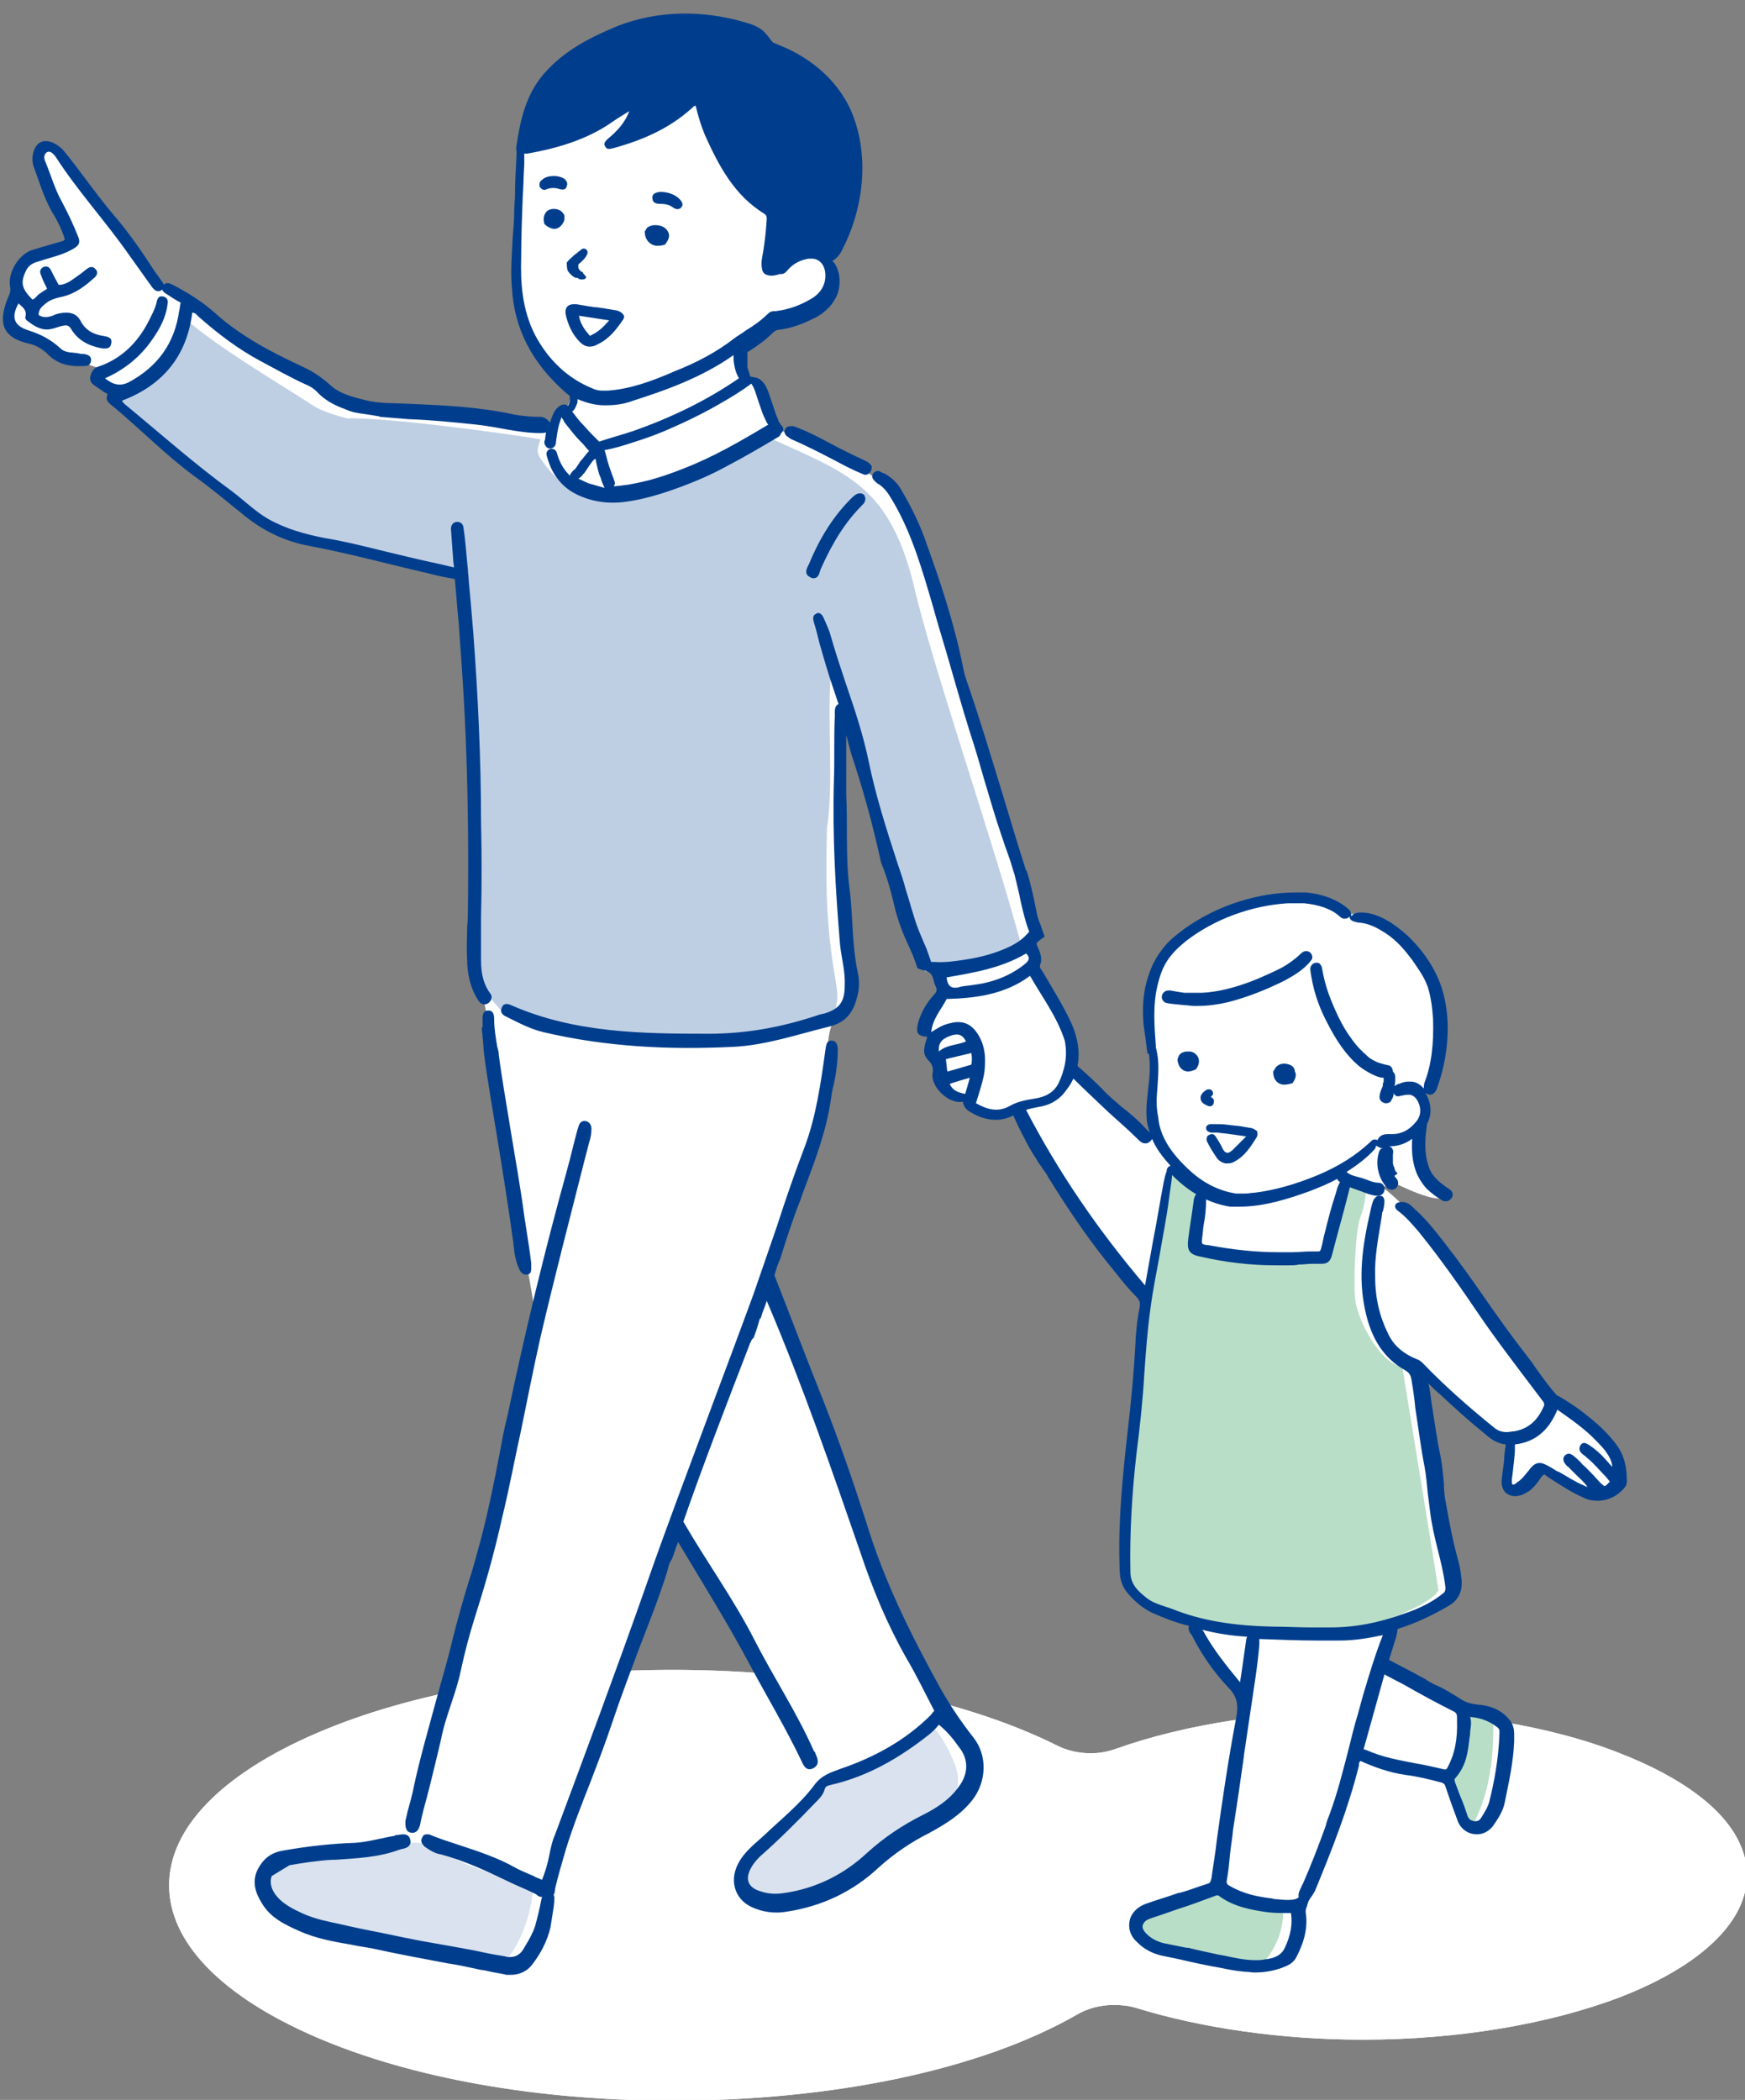 <?xml version="1.0" encoding="utf-8"?>
<!-- Generator: Adobe Illustrator 27.5.0, SVG Export Plug-In . SVG Version: 6.00 Build 0)  -->
<svg version="1.1" id="レイヤー_1" xmlns="http://www.w3.org/2000/svg" xmlns:xlink="http://www.w3.org/1999/xlink" x="0px"
	 y="0px" viewBox="0 0 226 272" style="enable-background:new 0 0 226 272;" xml:space="preserve">
<rect x="0" y="0" width="226" height="272" fill="#808080" stroke="none"/>
<style type="text/css">
	.st0{fill:#FFFFFF;}
	.st1{fill:#B9DEC7;}
	.st2{fill:#D9E2EE;}
	.st3{fill:#BFCFE3;}
	.st4{fill:#003E8D;}
</style>
<g>
	<g>
		<g>
			<g>
				<path class="st0" d="M87.1,272.1c-17.4,0-33.8-2.9-46.1-8.2c-12.3-5.3-19.1-12.3-19.1-19.7s6.8-14.4,19.1-19.7
					c12.3-5.3,28.7-8.2,46.1-8.2c19.2,0,37.4,3.6,49.8,9.8c1.4,0.7,2.9,1,4.4,1c1.1,0,2.2-0.2,3.3-0.6c9-3.2,20.3-4.9,31.9-4.9
					c12.3,0,24.2,1.9,33.3,5.5c8.2,3.2,13.8,7.4,15.7,12.1c1,2.4,1,5,0,7.4c-1.9,4.6-7.4,8.9-15.7,12.1c-9.2,3.5-21,5.5-33.3,5.5
					c-10.5,0-20.9-1.5-29.3-4.1c-1-0.3-1.9-0.4-2.9-0.4c-1.7,0-3.4,0.4-4.9,1.3C127,268.1,107.9,272.1,87.1,272.1z"/>
				<path class="st0" d="M87.1,272.1c-17.4,0-33.8-2.9-46.1-8.2c-12.3-5.3-19.1-12.3-19.1-19.7s6.8-14.4,19.1-19.7
					c12.3-5.3,28.7-8.2,46.1-8.2c19.2,0,37.4,3.6,49.8,9.8c1.4,0.7,2.9,1,4.4,1c1.1,0,2.2-0.2,3.3-0.6c9-3.2,20.3-4.9,31.9-4.9
					c12.3,0,24.2,1.9,33.3,5.5c8.2,3.2,13.8,7.4,15.7,12.1c1,2.4,1,5,0,7.4c-1.9,4.6-7.4,8.9-15.7,12.1c-9.2,3.5-21,5.5-33.3,5.5
					c-10.5,0-20.9-1.5-29.3-4.1c-1-0.3-1.9-0.4-2.9-0.4c-1.7,0-3.4,0.4-4.9,1.3C127,268.1,107.9,272.1,87.1,272.1z"/>
			</g>
		</g>
	</g>
	<g id="父親と女の子_00000110451399841838100880000007601912315709549965_">
		<path id="白_00000098183897906862371770000016437742570587280302_" class="st0" d="M209.6,189.9c-0.3-3.4-7.2-7.8-8.7-8.6
			c-5.6-7.4-14.4-21.7-21.8-27.5c0,0,1.3-0.7,1.4-0.6c0.5,0.2,5.7,2.9,6.8,1.8c-2.6-0.9-3.6-4.4-3.5-7c0.1-1.1-0.1-1.8,0.3-2.8
			c0.4-1,0-2.6,0-2.8c6.1-8.8,1-22.9-10.5-24.3c-10.1-5.3-29.3,3.7-24.7,17.5c1.3,2.9-0.4,8.7,0.4,11.4l-1.3,0.6
			c-2.1-2.1-7.3-7.1-9.8-9.4c0.6-2.3-0.5-4.6-0.9-6.8c-0.3-0.6-0.7-1.2-1-1.7c0,0,0,0-0.1,0c-0.4-0.7-0.8-1.3-1.2-2c0,0,0,0,0-0.1
			c-1.2-1.8-2.4-4.8-0.7-6.5c-1.8-6.4-7.3-23.3-9-28.9c-2.3-6.6-5.2-21.2-9.2-27.7c-4-4.9-11.3-6.5-15.9-9.3l-2.6-5.9l-1.1-0.3
			c-0.8-2.1-2.2-4,1-5.8c0.9-0.6,2.1-2.2,2.8-2c0.7,0.2,2.9-0.6,3.8-0.9c0.8-0.4,2.6-2.5,2.6-2.5s0.7-2.5,0-3.5
			c-0.7-1-0.5-1.6-1.7-1.7c-1.2-0.1-5.7,2.3-5.7,2.3l0.7-7c-5.6-2.8-7.9-10.4-9.4-15c-2.9,0-7.3,4.3-9.4,4.9c-0.6,0,1.3-3.8,1.3-3.8
			L81,13.1l-13.1,5.3c-0.6,4.5-1.1,12.2-1,17.1C66.6,41.4,70,47,74.3,50.2c0,0-0.5,1.8-0.7,2.2c-0.2,0.4-0.6-0.1-0.9,0.4
			c-0.3,0.4-0.1,1.7-1.2,2c-7.6-0.1-18.7-1.6-26.1-2.5c-1.1-0.4-3.5-1.9-4.2-2.7c-0.7-0.8-10-5.4-11-6.3c-1-1-5.4-3.7-6.4-4.9
			c-1-1.2-2.4-1.1-3.1-1.2c-0.7-0.1-4.9-6.4-5.7-7.7C14.1,28,8.6,20.9,7.8,20c-0.9-0.9-1.1-1.5-1.9-1.2s-1.2,0.7-1.1,1.7
			c0.6,2.6,4,8.7,4.6,10.8c0,0-3,1.4-4.6,1.8c-2.9,0.7-2.4,2.7-2.7,4.9c-0.3,1.2-0.4,1.1-0.6,2.6c-1,3.2,2.3,3,4.4,4.1
			c1.2,0.7,1,1.4,2.6,1.7c1.6,0.3,5.2,1.6,5.2,1.6l-0.9,0.7c-0.4,1.1,2.6,1.6,2.4,2.3c-0.1,0.5-0.5,0.4,0.1,1.1
			C17.8,54.6,30.2,64,32.8,67c6.1,3.6,21.1,6,27.2,7.5c0.8,12.1,1.5,30.3,1.5,43.6c0,2.2-0.3,6.5,0.2,8.5c0.5,2,1.2,3.3,1.3,5
			c1.4,10.6,4.6,28.3,6.3,38.4c-2.4,13.3-8.8,39.8-12.7,52.7c0,0-3.3,13.9-3.3,13.9c-1,2.6-7,2.5-11.8,3.3c-4,0.4-5.8,0.4-6.8,1.5
			c-1,1.1-1.8,1.1-0.9,3.1c0.9,1.9,1.1,2.9,3.3,3.9c2.2,1,13.9,3.7,15.1,4c1.2,0.3,11.9,2.3,13.3,2.3c1.3,0,3.1-0.9,4-2.8
			s0.7-5.3,1.3-7.5c4.7-14.9,11.9-32.4,16.8-46.6c5.4,8.3,14.3,24.2,19,32.9c-0.5,3.5-11.7,9.9-10.8,13c0.5,3.7,7.5,2.5,10.2,1.4
			c5.5-1.9,8.1-5.4,13.1-8.5c4-2.6,8.4-4.8,7-9.2c-0.4-1.1-1.1-2.4-3.4-5.6c-2.4-3.3-8.5-15.8-8.5-15.8c-3.3-10.3-10.9-30.7-15-40.6
			c1.2-3.9,5.9-16.2,7.4-22.8c0.4-2.9,0.4-9.1,1.3-10.1c0.9-1,2.1-0.9,2.3-2.5c0.2-1.6,0.4-3-0.1-4.9c-0.5-1.9-1.1-11.6-1.3-13.7
			c-0.2-7.7,0.2-12.9,0.6-19.9c2.6,9.8,6.9,24.3,10.2,33.7c1.4,0.6,2.3,2.1,2.2,3.7c-0.9,1.5-3.6,4.7-0.5,5.3
			c-0.4,1.2-0.8,2.7,0.4,3.6c0.6,1.2,0.1,2.9,1.3,3.8c0.6,0.8,1.8,0.5,2.4,1.1c1.3,2,4.5,2.1,6.5,1.4c3.6,8.2,11.9,18.2,16.6,24.6
			c-0.9,10.5-2.6,23.4-2.7,34.1c0,1.6-0.3,2,0.5,2.9c1.6,2.7,6.5,3.9,8.4,4.4c0.3,2.7,5.2,8.1,6.5,9.7c-0.2,1.7-3.5,23.5-3.4,24.6
			c-20.8,5.4-6.3,9.5,4.9,10.2c0,0,4.2-0.9,4.2-0.9c2.1-2,1.2-5,1.4-7c2-2,6.2-15.9,7.4-19.6c1.1,0.4,10.4,3.2,12.1,3.2
			c1.7,5.2,3.1,10.8,6.7,1.8c0,0,0.8-8.2,0.8-8.2l-1.4-1.4c0,0-0.9-0.2-2.7-0.8s-1.4,0.2-3.1-1.1s-9.5-5.1-9.4-5.2
			c0.1-0.1,1.8-5.2,1.8-5.2s7.2-3.2,7.3-3.3c0-0.1,1-1.1,1-1.2c-1.5-6.6-3.9-21.5-4.7-28.3l10,8.7l1.5,0.3c0,0,0,2.3,0,2.9
			c0,0.7-0.7,2.6-0.4,3c0.2,0.4,0.9,1.2,1.5,0.9c0.6-0.3,2.5-2.1,3-2.4c0.5-0.3,2.1,0.8,2.1,0.8s3.4,1.8,4.4,2
			C208.5,194.2,210.5,193,209.6,189.9z"/>
		<g id="塗り_00000012468083525018754520000006708884126911957423_">
			<g>
				<path class="st1" d="M166.1,246.6c-2.7-0.3-5.4-0.8-7.9-2.1c-0.3-0.1-0.6-0.3-1-0.1c-2.6,1.1-5.2,2.2-8,3
					c-9,4.6,11,7.4,13.8,7.6C165.3,252.5,166.5,249.7,166.1,246.6z"/>
				<path class="st1" d="M190.3,235.8c0.2,0.2,0.4,0.3,0.6,0.3c2.2-4.3,2.6-9.1,2.5-13.8c-1-0.4-3.9-1.2-3.8,0.5
					C190.8,230.1,185.3,227.8,190.3,235.8z"/>
				<path class="st1" d="M151.8,150.8c-2.7,11.5-3.9,27.2-5.2,38.9c-0.3,2.3-0.9,10-0.8,12.9c0.1,1.4,1.4,3.8,1.4,3.8
					c1.7,3.1,16.2,4.7,18.4,4.9c1.2,0.2,10.9-0.3,12.2-0.7c2.1-0.9,7.5-2.8,8.5-4.6c-0.7-4.7-3.9-24-4.7-29
					c-2.7-0.2-5.8-5.9-6.1-8.8c-0.2-2.1,0-8.8,0.7-10.6c0.7-1.7,0.7-3.5,0.7-3.5l-2.7-1.6c-0.3,1.9-2,8.3-2.6,10.2
					c0-0.1-9.3,1-11.3,0.5c-2-0.6-5.5-1.4-5.5-1.4l0.8-7.9L151.8,150.8z"/>
			</g>
			<g>
				<g>
					<path class="st2" d="M123.6,228.4c-0.7-1.9-1.8-3.7-3.1-5.2c-4.2,2.5-7.9,6.4-12.9,7.2c-0.6-0.6-1.3,0.1-1.5,0.7
						c-1.4,1.9-3,3.8-4.8,5.4c-11.6,9.4-2.7,11.3,6.8,7c3.6-1.5,6.4-4.4,9.8-6.2c2-1.5,5.6-1.9,5.8-4.9c0,0,0,0,0.1-0.1
						C124.2,231.1,124.2,229.7,123.6,228.4z"/>
					<path class="st2" d="M65.5,254c2-2.5,3.1-5.6,3.5-8.8c-2.3-1.8-5.3-2.4-8-3.5c-2-0.7-3.8-2-5.7-2.9c-3.7-0.5-7.2,0.7-10.8,0.7
						c-2.8,0.3-5.8,0.4-8.5,1.5c-4.8,3,0.8,7,3.9,8.3c1.3,0.6,2.8,0.7,4.2,0.8C51.3,250.9,58.2,254,65.5,254z"/>
				</g>
				<path class="st3" d="M123.9,125.5c1.4-0.1,2.8-0.2,4.2-0.6c1.5-0.4,3-1.1,4.3-1.9c-3-11.8-11.8-37.1-14.1-47.4
					c-3.3-13-8.8-14.4-19.6-19.3c-1.9,0.9-7.4,5.4-10.3,6.2c-5.8,2-12.4,3.7-17-1.3c-2.2-2.6-1.9-2.6-1.4-4.3
					C65.3,56.1,49.6,54,45,54.2c0,0-3.4-0.8-4.8-1.9c-4-2.6-12-7.3-16.2-11c-0.1,3.5-5.4,9.5-8.6,10.5c0,0.3,0.1,0.6,0.1,0.9
					C22,58,28.1,64,35.3,68.4c6.3,1.7,12.7,3,18.9,4.8c2.6,0.5,7.1,1,6,4.7c1,5.3,0.3,11.1,0.7,16.6c0.1,5,0.5,10,0.4,15
					c0.1,4.8-0.1,9.5-0.3,14.3c0,2.9,2.1,5,3.9,7.1c2.7,0.3,4.9,2.2,7.5,2.9c5.3,1.2,10.7,0.9,16.1,0.8c6.7,0,13.4-0.3,19.6-3.2
					c0.3-1.7,0.5-2,0.2-3.9c-1.2-7-1.4-11.4-1.2-20.2c0.9-5.6,0-13.9,0.5-19.8c0.5-0.2,1.6,4.3,2.1,4c-0.1,2,0.6,3.8,1.4,5.6
					c0.6,1.6,0.8,3.3,1.2,4.9c1.6,8.2,5.1,15.9,7.6,23.9C121,125.5,122.6,125.7,123.9,125.5z"/>
			</g>
		</g>
		<g id="アウトライン_00000003789172845894165450000015110287350862072716_">
			<g>
				<path class="st4" d="M155.7,160.3c0.1-0.6,0.1-1.2,0.2-1.7c0.2-1,0.3-2.1,0.3-3.1c0-0.2,0-1-0.7-1l-0.1,0
					c-0.6,0-0.7,0.6-0.8,0.9l0,0.1c-0.2,1.6-0.5,3.3-0.7,4.9c-0.2,1.6,0.1,2.1,1.7,2.4c3.1,0.7,6.3,1.1,9.6,1.1c0.6,0,1.2,0,1.8,0
					c0.4,0,0.8,0,1.2-0.1c0.6,0,1.2-0.1,1.8-0.1c0.3,0,0.6,0,0.9,0c0.1,0,0.2,0,0.3,0c0.8,0,1.1-0.4,1.3-1.1c0.5-1.9,1-3.8,1.5-5.6
					l0.7-2.7c0-0.1,0.1-0.3,0.1-0.4c0-0.3,0-0.8-0.4-0.9c-0.1,0-0.2-0.1-0.3-0.1c-0.3,0-0.6,0.2-0.7,0.5c-0.2,0.4-0.3,0.8-0.4,1.2
					l-0.1,0.3c-0.5,1.5-0.9,3.1-1.3,4.7c-0.2,0.7-0.3,1.4-0.5,2.1c-0.1,0.3-0.1,0.4-0.4,0.4c0,0,0,0-0.1,0c-0.3,0-0.5,0-0.8,0
					c-0.9,0-1.7,0.1-2.4,0.1l-0.5,0c-0.4,0-0.8,0-1.3,0c-2.9,0-5.8-0.3-9-0.9C155.6,161.2,155.6,161.2,155.7,160.3L155.7,160.3z"/>
				<path class="st4" d="M209.4,187.2c-1.1-1.5-2.5-2.8-3.8-3.8c-1.2-1-2.6-1.9-3.8-2.6c0,0-0.1,0-0.1,0c0,0-0.1-0.1-0.1-0.1
					c-1-1.1-1.9-2.4-2.7-3.5c-0.5-0.8-1.1-1.5-1.7-2.3c-1.7-2.2-3.4-4.6-5-6.9c-1.6-2.3-3.3-4.7-5.1-7c-1.4-1.8-2.6-3.3-4.1-4.6
					c-0.4-0.4-0.8-0.7-1.4-0.7c0,0-0.1,0-0.2,0c-0.2,0-0.6,0.1-0.7,0.4c-0.1,0.4,0.2,0.6,0.3,0.7c1.1,0.8,1.9,1.8,2.7,2.7
					c3,3.7,5.7,7.6,8,11c1.7,2.5,3.6,5,5.4,7.4c0.9,1.2,1.9,2.5,2.8,3.7c0.1,0.2,0.1,0.3,0.1,0.4c-0.8,2-2.1,3.1-3.9,3.4
					c-0.3,0-0.6,0.1-1,0.1c-0.6,0-1.1-0.2-1.5-0.5c-3.7-3-6.6-5.6-9.2-8.3c-0.2-0.2-0.5-0.5-0.8-0.6c-1.8-0.7-3.1-1.8-3.8-3.3
					c-1.1-2.2-1.7-4.6-1.7-7.4c-0.1-2.5,0.4-5,0.8-7.5l0.1-0.7c0-0.1,0-0.2,0.1-0.3l0,0c0.1-0.4,0.2-0.8,0.2-1.3
					c0-0.4-0.2-0.7-0.5-0.7c-0.1,0-0.1,0-0.2,0c-0.3,0-0.5,0.2-0.7,0.5c-0.2,0.5-0.3,0.9-0.4,1.4c-1.1,4.7-1.6,8.7-0.7,12.9
					c0.8,3.8,2.5,6.3,5.2,7.8c0.5,0.3,0.7,0.6,0.8,1.2c0.2,1.2,0.4,2.5,0.5,3.7l0,0c0.4,2.5,0.7,5.1,1.2,7.6
					c0.2,1.1,0.3,2.2,0.4,3.3c0.1,0.8,0.2,1.6,0.3,2.4c0.2,1.7,0.6,3.4,1,5c0.4,1.6,0.8,3.2,1,4.9c0,0.3,0,0.5-0.2,0.7
					c-1.3,1.1-3,2-5.1,2.7c-3.3,1.2-6.4,1.8-9.6,1.8c-0.2,0-0.3,0-0.5,0l-2.1,0c-1.6,0-3.1-0.1-4.7-0.1c-5.3-0.1-9.5-0.8-13.2-2.3
					c-0.3-0.1-0.6-0.2-0.9-0.3c-0.9-0.3-1.8-0.6-2.5-1.2c-1-0.8-2-1.7-2-3.3c-0.1-5,0.2-10.2,0.8-15.4c0.4-3.1,0.8-6.7,1-10.2
					c0.2-2.8,0.4-5.7,0.8-8.5c0.3-2.4,0.8-4.7,1.2-7c0.4-2.4,0.9-4.8,1.2-7.2c0.1-0.9,0.3-1.9,0.4-3c0,0,0-0.1,0-0.1
					c0.1,0.1,0.3,0.3,0.4,0.4c2.2,2.1,4.6,3.3,7.1,3.7c0.1,0,0.3,0,0.4,0c0.3,0,0.5,0,0.8,0h0.1c3.2,0,6.5-1.1,9-2
					c1.3-0.5,2.5-1,3.6-1.6c0,0.1,0.1,0.2,0.2,0.3c0.6,0.6,1.5,0.8,2.3,1.1c0.9,0.3,1.9,0.8,2.8,0.8c1.1-0.1,1.1-1.7,0-1.7
					c-0.7,0-1.4-0.4-2.1-0.6c-0.6-0.2-1.5-0.3-2-0.8c1.4-0.9,2.6-1.8,3.6-2.9c0.1-0.1,0.2-0.3,0.2-0.5c0.2,0.1,0.4,0.2,0.6,0.3
					c0,0,0,0,0.1,0c0.1,0,0.2,0,0.3,0c-0.3,0-0.5,0.2-0.6,0.5c-0.5,1.6-0.1,3.4,1,4.6c0.1,0.2,0.4,0.3,0.6,0.3c0,0,0,0,0.1,0
					c0.2,0,0.4-0.1,0.5-0.2c0.3-0.3,0.4-0.8,0.1-1.2c-0.1-0.1-0.2-0.2-0.3-0.4L181,152c0,0,0-0.1-0.1-0.1c0,0,0-0.1-0.1-0.1
					c-0.1-0.1-0.1-0.3-0.2-0.4l0-0.1c0-0.1,0-0.1-0.1-0.2c0-0.1-0.1-0.3-0.1-0.4c0-0.1,0-0.1,0-0.2l0,0c0,0,0-0.1,0-0.1
					c0-0.2,0-0.3,0-0.5c0-0.1,0-0.1,0-0.2l0-0.1l0-0.1c0.1-0.4,0-0.9-0.5-1c0,0-0.1,0-0.1,0c1.1,0,2.2-0.3,3.1-1
					c-0.1,1.4,0,2.8,0.4,4c0.3,0.9,0.8,1.7,1.4,2.4c0.6,0.6,1.4,1.2,2.1,1.6c0.1,0.1,0.3,0.1,0.4,0.1c0,0,0.1,0,0.1,0
					c0.3,0,0.6-0.2,0.8-0.6c0.1-0.3,0-0.7-0.3-0.9l0,0c-1.2-0.8-2.4-1.7-2.8-3.1c-0.5-1.5-0.5-3.2-0.2-5.2c0-0.1,0-0.1,0-0.2
					c0.7-1.2,0.6-2.8-0.2-4c0.1,0,0.1,0.1,0.2,0.1c0.1,0,0.2,0,0.3,0.1c0,0,0,0,0.1,0c0,0,0,0,0,0c0.4,0,0.7-0.3,0.9-0.8
					c0.6-1.7,1-3.3,1.2-4.9c0.4-2.9,0.2-5.7-0.6-8.2c-0.8-2.4-2.3-4.7-4.4-6.7c-2-1.8-3.9-2.9-5.8-3c-0.1,0-0.1,0-0.2,0
					c-0.1,0-0.1,0-0.2,0c-0.3,0-0.6,0.1-0.8,0.2c-0.1,0.1-0.2,0.2-0.3,0.3c0-0.1,0-0.1,0-0.2c0-0.2-0.1-0.4-0.2-0.6
					c-1.4-1.3-3.4-2.1-5.7-2.3c-0.4,0-0.7,0-1.1,0l-0.2,0c-2.4,0-4.9,0.4-7.4,1.2c-2.5,0.8-4.9,2-7,3.5c-1.2,0.9-2.2,1.7-2.9,2.7
					c-0.8,1-1.4,2.2-1.8,3.5c-0.6,1.8-0.8,3.8-0.6,6.2c0.1,0.7,0.2,1.4,0.3,2.1c0,0.3,0.1,0.6,0.1,0.9c0,0.2,0.1,0.5,0.1,0.7l0,0
					l0,0c0,0.1,0.1,0.1,0.2,0.1c0.2,1.5,0.1,3-0.1,4.5c-0.1,1.2-0.3,2.4-0.2,3.7c0,0.7,0.2,1.3,0.4,2c0,0-0.1-0.1-0.1-0.1
					c-0.1-0.1-0.1-0.1-0.2-0.2c-1-1.1-2.1-2.1-3.3-3c-0.9-0.8-1.8-1.5-2.6-2.4c-1.1-1.1-2.3-2.2-3.7-3.4l-0.1-0.1l0,0.1
					c-0.1,0.6-0.2,1.1-0.4,1.6l0,0l0,0c1.6,1.6,3.3,3.2,5.1,4.9c1.2,1.1,2.5,2.2,3.7,3.4l0,0c0.2,0.2,0.4,0.4,0.6,0.5
					c0.2,0.1,0.3,0.1,0.5,0.1c0.2,0,0.4-0.1,0.6-0.3c0.1-0.1,0.2-0.2,0.2-0.3c0.5,1.2,1.3,2.3,2.4,3.5c-0.4,0.1-0.5,0.5-0.5,0.6
					l0,0.1c-0.2,0.5-0.3,1-0.4,1.5c-0.5,2.6-0.9,5.2-1.4,7.7l-1,5.6c-6.2-7.3-11.3-14.8-15.5-22.9l0,0l-0.2,0.1
					c-0.2,0.1-0.3,0.1-0.5,0.2c-0.2,0.1-0.3,0.1-0.5,0.1c-0.1,0-0.1,0-0.2,0l0,0L131,144l0.1,0.2c0.5,1.1,1,2.2,1.6,3.3
					c0.4,0.8,0.9,1.7,1.5,2.6c0.2,0.4,0.5,0.8,0.8,1.2c0,0.1,0.1,0.2,0.2,0.3c0.2,0.3,0.5,0.7,0.5,0.8v0l0,0c3.1,5,5.7,8.7,8.5,12.1
					l0.4,0.5c0.8,1,1.6,2,2.5,2.9c0.5,0.5,0.6,0.8,0.5,1.4c-0.3,1.5-0.4,2.7-0.5,3.8c-0.2,4.2-0.6,8.5-1.1,12.7
					c-0.6,5.4-1.2,11.2-1,17.1c0,1.2,0.1,2.3,1,3.4c1,1.2,2,2,3.2,2.6c1.6,0.7,3.1,1.3,4.8,1.7c-0.1,0.2-0.1,0.4,0,0.6
					c0,0.1,0.1,0.3,0.2,0.4c0,0,0,0.1,0.1,0.1c1.3,2.6,2.9,4.9,4.8,6.9c1.2,1.2,1.3,2.4,1,3.9c-1,5.3-1.8,10.7-2.5,15.8
					c-0.2,1.8-0.5,3.5-0.7,5c-0.1,0.3-0.1,0.6-0.5,0.7c-1.3,0.4-2.5,0.9-3.7,1.2l-0.1,0c-1.4,0.5-2.8,0.9-4.2,1.4
					c-1.1,0.4-1.9,1.2-2.1,2.2c-0.2,1,0.1,2,1,2.8c0.9,0.9,1.9,1.4,3.1,1.7l2.4,0.5c1.7,0.4,3.5,0.8,5.3,1.1c0.9,0.2,2,0.4,3.1,0.5
					c0.4,0,0.9,0.1,1.3,0.1c1.2,0,2.4-0.2,3.5-0.6c0.8-0.3,1.5-0.6,1.9-1.4c1.1-2.1,1.5-4,1.2-5.8c0-0.2,0-0.4,0.1-0.6
					c0-0.1,0.1-0.2,0.1-0.3c0.1-0.5,0.3-0.8,0.6-1.2c0.2-0.3,0.4-0.6,0.5-0.9c2.1-5.1,4.2-10.4,5.6-16c0-0.1,0-0.1,0-0.2
					c0-0.2,0.1-0.3,0.2-0.4c1.8,0.8,3.7,1.5,5.8,1.8c1.6,0.2,3.2,0.6,4.7,1c0.3,0.1,0.4,0.2,0.5,0.5c0.4,1.2,1,2.9,1.6,4.5
					c0.4,1,1.3,1.7,2.5,1.7c0.8,0,1.5-0.4,2-1c0.8-1.1,1.4-2.1,1.6-3.2c0.5-2.5,1.1-5.1,1.2-7.8l0-0.2c0-0.8,0.1-1.7-0.5-2.5
					c-1.2-1.6-2.9-2-4.2-2.1c-0.8-0.1-1.4-0.2-2.2-0.7c-1.1-0.7-2.2-1.4-3.4-1.9c-0.4-0.2-0.8-0.4-1.2-0.7c-1.1-0.6-2.2-1.2-3.2-1.7
					l-1.5-0.8l0.9-2.9c0.1-0.4,0.2-0.8,0.2-1.1c2.3-0.7,4.6-1.8,6.8-3.1c1.1-0.7,1.6-1.8,1.5-3.2c-0.1-0.9-0.2-1.7-0.4-2.4
					c-0.7-2.5-1.2-5.1-1.6-7.4c-0.2-0.9-0.3-1.9-0.3-2.8c-0.1-1.1-0.2-2.2-0.4-3.3c-0.5-2.3-0.8-4.7-1.2-7.1
					c-0.1-0.8-0.2-1.7-0.4-2.5l0.3,0.3c0.4,0.4,0.8,0.8,1.3,1.2c1.7,1.6,3.7,3.4,5.8,5.1c0.9,0.8,1.7,1.2,2.6,1.3c0,0,0,0.1,0,0.1
					c0,0.1,0,0.1,0,0.1c-0.1,0.6-0.2,1.2-0.2,1.9l0,0c-0.1,0.8-0.2,1.6-0.3,2.3c-0.1,0.9,0.1,1.6,0.7,2c0.3,0.2,0.7,0.3,1,0.3
					c0.4,0,0.8-0.1,1.2-0.3c0.9-0.4,1.5-1.1,2.1-2c0.2-0.3,0.4-0.5,0.5-0.5c0.1,0,0.3,0.2,0.6,0.4c1.7,1.1,3.1,2,4.5,2.6
					c0.6,0.3,1.2,0.4,1.8,0.4c1.3,0,2.6-0.6,3.5-1.7c0.2-0.2,0.3-0.5,0.3-0.8C210.7,190.1,210.4,188.6,209.4,187.2z M149.9,140.9
					c0.1-1.7,0.3-3.4-0.2-5.2c0-0.1,0-0.2,0-0.2c-0.2-2.6-0.4-5.3,0.2-7.8c0.3-1.3,0.7-2.4,1.3-3.3c0.6-0.9,1.4-1.7,2.4-2.5
					c3.6-2.8,8.4-4.6,13.2-4.9c0.3,0,0.6,0,0.9,0c0.4,0,0.8,0,1.2,0c1.9,0.2,3.5,0.7,4.6,1.7c0.2,0.2,0.4,0.3,0.6,0.3c0,0,0,0,0.1,0
					c0,0,0,0,0,0c0.2,0,0.4-0.1,0.5-0.2c0.1,0,0.1-0.1,0.1-0.2c0,0.1,0,0.2,0,0.3c0.2,0.5,0.8,0.5,1.1,0.6l0.1,0
					c1.2,0.1,2.2,0.6,3,1.1c1.4,0.8,2.6,2,3.7,3.5l0.1,0.1c0.8,1.2,1.6,2.2,2.1,3.6c0.4,1.2,0.6,2.7,0.7,4.2
					c0.1,3.2-0.2,5.9-1.1,8.2c-0.1,0.3-0.1,0.6-0.1,0.8c-0.5-0.6-1.1-0.9-1.7-0.9c0,0-0.1,0-0.1,0c-0.1,0-0.1,0-0.2,0
					c-0.4,0-0.8,0.1-1.2,0.3l-0.1,0c-0.2,0.1-0.4,0.2-0.5,0.3c0.1-0.3,0.1-0.7,0.1-1.2c0-0.3-0.1-0.5-0.3-0.7c0-0.3-0.2-0.7-0.5-0.8
					c-0.2,0-0.3-0.1-0.5-0.1c-0.4-0.1-0.7-0.2-1-0.3c-0.4-0.2-0.9-0.4-1.3-0.8c-0.7-0.6-1.4-1.3-2.1-2.3c-1.2-1.6-2.1-3.6-2.9-5.7
					c-0.4-1.1-0.7-2.3-0.9-3.5c-0.1-0.3-0.3-0.6-0.6-0.6c0,0,0,0-0.1,0c-0.2,0-0.5,0.1-0.6,0.3c-0.2,0.2-0.2,0.4-0.2,0.6
					c0.3,2.4,1,4.6,2.1,6.7c1.3,2.6,2.6,4.4,4.1,5.7c0.5,0.4,1.1,0.8,1.7,1.1c0.6,0.3,1.1,0.5,1.6,0.5c0,0.1,0,0.3,0,0.4
					c0,0.1,0,0.2-0.1,0.3l0,0.2c0,0.2-0.1,0.4-0.2,0.6c0,0.1-0.1,0.2-0.1,0.3c0,0.1-0.1,0.2-0.1,0.4c-0.1,0.4,0,0.8,0.4,1
					c0.1,0,0.2,0.1,0.3,0.1c0,0,0.1,0,0.1,0c0.3,0,0.6-0.1,0.7-0.4c0.2-0.3,0.3-0.6,0.3-0.9c0.1,0.2,0.2,0.3,0.4,0.4l0,0
					c0,0,0,0,0.1,0c0.2,0,0.3,0,0.5-0.1c0.1,0,0.1,0,0.2,0c0.2-0.1,0.5-0.1,0.7-0.1c0,0,0.1,0,0.1,0l0.1,0c0.5,0.1,0.8,0.4,1.1,1
					c0.4,0.9,0.3,1.8-0.3,2.5c-0.9,1.1-1.9,1.6-3.1,1.6c-0.1,0-0.1,0-0.2,0c-0.1,0-0.2,0-0.3,0c-0.3,0-1.1,0-1.4,0.8
					c-0.1-0.1-0.2-0.1-0.3-0.1l0,0c0,0,0,0-0.1,0c-0.2,0-0.3,0.1-0.4,0.2c-2,1.9-4.3,3.3-6.9,4.4c-2.9,1.2-5.7,2-8.3,2.3
					c-0.4,0-0.7,0.1-1.1,0.1c-0.3,0-0.5,0-0.8,0c-0.1,0-0.3,0-0.4,0c-2-0.3-4-1.2-5.8-2.8c-2.7-2.4-4.1-4.7-4.3-7.1
					C149.7,143.2,149.8,142.1,149.9,140.9z M156.2,211.9c-0.2-0.3-0.3-0.6-0.5-0.8c1.9,0.5,3.9,0.8,5.8,0.9c0,0.1-0.1,0.3-0.1,0.4
					c-0.2,1.4-0.4,2.8-0.6,4.2l-0.2,1.3C158.7,215.6,157.3,213.8,156.2,211.9z M166.4,252.3c-0.5,1.1-1.6,1.4-2.6,1.5
					c-0.4,0.1-0.8,0.1-1.2,0.1c-1.4,0-2.7-0.3-4.1-0.6c-0.2,0-0.4-0.1-0.6-0.1c-1.4-0.3-2.8-0.6-4-0.9l-0.2,0c-1-0.2-2-0.4-3-0.6
					c-0.8-0.2-1.6-0.6-2.2-1.2c-0.4-0.4-0.6-0.8-0.5-1.1c0.1-0.4,0.4-0.7,1-0.9c1.2-0.4,2.4-0.8,3.5-1.2c1.6-0.5,3.2-1.1,4.8-1.7
					c0.1,0,0.2-0.1,0.3-0.1c0.1,0,0.2,0,0.3,0.1c1.9,1.4,4.2,1.8,6.3,2.1c0.9,0.1,1.8,0.1,2.6,0.1l0.4,0
					C167.4,249.2,167.2,250.6,166.4,252.3z M190.3,225.3c0-0.2,0.1-0.5,0.1-0.7c0-0.1,0-0.2,0-0.3c0.1-0.6,0.2-1.3,0-1.9
					c1.3,0.1,2.5,0.5,3.6,1.4c0.2,0.2,0.2,0.3,0.2,0.6l0,0.1c-0.1,3.3-0.7,6.4-1.3,8.8c-0.2,0.8-0.6,1.4-1.1,2.2
					c-0.2,0.3-0.4,0.4-0.7,0.4c-0.1,0-0.1,0-0.2,0c-0.4-0.1-0.6-0.2-0.8-0.6c-0.3-0.9-0.6-1.8-1-2.7c-0.2-0.5-0.4-1.1-0.6-1.6
					c-0.1-0.3-0.2-0.5,0-0.7C189.9,228.7,190.1,227,190.3,225.3z M181.8,218.2c2.1,1.2,4.3,2.4,6.5,3.5c0.4,0.2,0.4,0.5,0.4,0.8
					c0,0.1,0,0.1,0,0.2c0.1,2.6-0.3,4.5-1.2,6.2c-0.1,0.2-0.2,0.3-0.3,0.3c0,0-0.1,0-0.1,0c-1.3-0.3-2.6-0.6-3.8-0.8
					c-2.1-0.4-4.3-0.8-6.3-1.7c-0.1,0-0.2-0.1-0.3-0.1l-0.1,0l2.7-9.7c0,0,0,0,0,0c0,0,0.1,0,0.2,0.1L181.8,218.2z M176.5,219.7
					c-0.2,0.7-0.4,1.5-0.6,2.2c-0.5,1.6-0.9,3.3-1.3,4.9c-0.7,2.7-1.4,5.5-2.4,8.2c-0.2,0.5-0.4,1-0.5,1.5c-0.9,2.5-1.9,5.1-3,7.6
					c-0.1,0.1-0.1,0.2-0.2,0.4c-0.2,0.4-0.4,0.8-0.3,1.3l0,0c-0.1,0-0.2,0.1-0.2,0.1c-0.4,0.2-0.9,0.2-1.4,0.2c-0.5,0-1-0.1-1.5-0.1
					l-0.4-0.1c-1.8-0.2-3.7-0.6-5.4-1.6c-0.4-0.2-0.5-0.4-0.4-0.8c0.2-1.1,0.3-2.2,0.4-3.3c0.1-1,0.3-2.1,0.4-3.2
					c0.5-3.2,1-6.6,1.4-9.5l0-0.1c0.5-3.3,1-6.8,1.5-10.1c0.2-1.4,0.4-2.9,0.5-4.3l0-0.3c0-0.1,0-0.2,0-0.4c2.7,0.1,5.2,0.2,7.5,0.2
					c1,0,1.9,0,2.9,0c1.9,0,3.7-0.3,5.6-0.7C178.1,214.3,177.3,217,176.5,219.7z M207.9,189c-0.6-0.7-1.3-1.3-2.2-1.9
					c-0.2-0.1-0.4-0.2-0.5-0.2c-0.2,0-0.4,0.1-0.5,0.3c-0.2,0.3-0.2,0.7,0.1,1c0.1,0.1,0.3,0.3,0.5,0.4c0.1,0.1,0.1,0.1,0.2,0.2
					c0.9,0.7,1.6,1.6,2.4,2.4c0.2,0.2,0.4,0.5,0.6,0.7c-0.2,0.2-0.4,0.5-0.7,0.6c-0.3-0.2-0.5-0.4-0.7-0.6c-0.6-0.7-1.2-1.3-1.8-1.9
					c-0.2-0.2-0.4-0.3-0.5-0.5c-0.3-0.3-0.7-0.7-1.1-1c-0.2-0.1-0.3-0.2-0.5-0.2c-0.2,0-0.4,0.1-0.5,0.2c-0.3,0.3-0.3,0.7,0,1.1
					c0.1,0.1,0.2,0.3,0.4,0.4c0.1,0.1,0.2,0.2,0.2,0.2c0.3,0.3,0.6,0.6,0.9,0.9c0.5,0.5,1,0.9,1.4,1.5c-0.1,0-0.2-0.1-0.3-0.1
					c-0.1,0-0.1-0.1-0.2-0.1c-1.2-0.5-2.2-1.2-3.3-1.8l-0.1,0c-0.3-0.2-0.5-0.3-0.8-0.5c-0.7-0.4-1.1-0.6-1.5-0.6
					c-0.6,0-1,0.4-1.5,1.1l-0.1,0.1c-0.4,0.5-0.8,1-1.3,1.3c0,0-0.1,0-0.1,0.1c-0.1,0.1-0.3,0.2-0.4,0.2c-0.1,0-0.1,0-0.1,0
					c-0.1-0.1-0.1-0.2-0.1-0.5c0-0.1,0-0.1,0-0.2l0.1-0.7c0.1-1.1,0.3-2.2,0.3-3.4c0-0.1,0-0.3,0-0.4c2.6-0.3,4.4-1.8,5.5-4.5
					c1.7,1.2,3.6,2.5,5.1,4.1c0.8,0.8,1.4,1.5,1.8,2.4c0.1,0.3,0.2,0.5,0.2,0.9C208.5,189.7,208.2,189.3,207.9,189z"/>
				<path class="st4" d="M161.9,146.1c-0.4-0.1-0.7-0.1-1.1-0.2c-0.6-0.1-1.1-0.1-1.7-0.2c-0.7-0.1-1.5-0.1-2.2-0.1
					c-0.4,0-0.7,0.2-0.7,0.5c0,0.4,0.3,0.5,0.6,0.6c0.1,0,0.2,0,0.3,0c0.1,0,0.1,0,0.2,0l0.2,0c0.1,0,0.1,0,0.2,0
					c0.5,0.1,1,0.1,1.6,0.2l2.1,0.3l0,0c-0.2,0.2-0.4,0.4-0.6,0.6l0,0l0,0c0,0,0,0,0,0l0,0c-0.4,0.4-0.8,0.8-1.2,1.2
					c-0.3,0.2-0.5,0.4-0.7,0.3c0,0,0,0,0,0c-0.2,0-0.4-0.2-0.6-0.6c-0.2-0.5-0.5-0.9-0.8-1.4c-0.1-0.2-0.3-0.4-0.5-0.4
					c-0.1,0-0.2,0-0.4,0.1c-0.2,0.1-0.3,0.2-0.3,0.4c-0.1,0.2,0,0.4,0.1,0.6l0.1,0.2c0.3,0.6,0.7,1.2,1.1,1.8
					c0.3,0.4,0.7,0.6,1.1,0.7c0,0,0,0,0.1,0c0.3,0,0.7,0,1-0.2c1.4-0.7,2.2-2,2.9-3.1c0.2-0.3,0.2-0.6,0.1-0.9
					C162.6,146.4,162.3,146.1,161.9,146.1z"/>
				<path class="st4" d="M156.6,143.3L156.6,143.3c0.1,0,0.3,0,0.4-0.1c0.1-0.1,0.2-0.2,0.2-0.4c0.1-0.3-0.1-0.6-0.4-0.7l0,0l0,0
					c0,0,0.1-0.1,0.1-0.1c0.1-0.1,0.2-0.2,0.2-0.3c0-0.1,0-0.3-0.1-0.4c-0.1-0.1-0.2-0.2-0.4-0.2c-0.1,0-0.2,0-0.4,0.1
					c-0.3,0.2-0.8,0.6-0.7,1.1C155.5,142.6,155.7,143,156.6,143.3C156.5,143.3,156.6,143.3,156.6,143.3z"/>
				<path class="st4" d="M166.6,137.8C166.6,137.8,166.6,137.8,166.6,137.8c-0.6-0.1-1.1,0.1-1.4,0.5l-0.3,0.5l0,0.1
					c0,0.9,0.5,1.5,1.3,1.6c0,0,0,0,0.1,0c0.4,0,0.8-0.1,1.1-0.2l0,0l0,0c0.5-0.7,0.5-1.2,0.3-1.5
					C167.7,138.2,167.2,137.9,166.6,137.8z"/>
				<path class="st4" d="M153.8,138.8c0.3,0,0.7-0.1,1.1-0.3l0,0l0,0c0.5-0.7,0.4-1.2,0.3-1.5c-0.2-0.4-0.6-0.8-1.2-0.8
					c0,0-0.1,0-0.1,0c-0.5,0-0.9,0.1-1.2,0.5l-0.2,0.5l0,0.1C152.6,138.1,153,138.7,153.8,138.8
					C153.8,138.8,153.8,138.8,153.8,138.8z"/>
				<path class="st4" d="M153.4,130.2L153.4,130.2c0.4,0,0.8,0.1,1.2,0.1c0.2,0,0.4,0,0.6,0c1.3,0,2.6-0.2,3.9-0.5
					c2.3-0.6,4.7-1.5,7.3-2.8c1.1-0.6,2.5-1.4,3.4-2.6c0.2-0.2,0.2-0.5,0.1-0.7c-0.1-0.3-0.4-0.5-0.7-0.5c0,0,0,0-0.1,0
					c-0.2,0-0.3,0.1-0.5,0.2c-0.7,0.7-1.6,1.4-2.7,2c-1,0.5-2.1,1-3.3,1.5c-2.5,1-4.8,1.6-7,1.7c-0.4,0-0.8,0-1.2,0
					c-0.3,0-0.7,0-1,0c-0.7-0.1-1.3-0.2-1.8-0.3c-0.1,0-0.1,0-0.2,0c0,0,0,0-0.1,0c-0.4,0-0.7,0.3-0.8,0.6c-0.1,0.3,0,0.8,0.5,1
					C151.9,130.1,152.7,130.1,153.4,130.2C153.4,130.2,153.4,130.2,153.4,130.2z"/>
			</g>
			<g>
				<path class="st4" d="M121.8,218.7c-3.8-6.9-7.3-13.9-9.6-21.5c-1.7-5.3-3.5-10.5-5.5-15.6c-2.1-5.2-4.3-11.1-6.4-16.4
					c0.2-0.7,0.4-1.4,0.7-2c0.8-2.5,1.6-5.1,2.6-7.6c0.2-0.5,0.3-0.9,0.5-1.4c1.4-3.7,2.9-7.6,3.5-11.7c0.1-0.7,0.2-1.4,0.4-2.1
					c0.3-1.4,0.5-2.9,0.5-4.4c0-0.5-0.1-1.2-0.8-1.2l0,0c-0.7,0-0.7,0.6-0.8,1.2c-0.6,4.3-1.2,8.6-2.7,12.6
					c-1.3,3.4-2.5,6.9-3.6,10.3c-1,2.9-2,5.8-3,8.7c-1.9,5.2-3.9,10.5-5.8,15.6c-2.7,7.3-5.6,14.9-8.2,22.4
					c-3.8,10.8-7.9,21.8-11.7,32c-0.4,0.9-0.6,1.9-0.8,2.9c-0.2,1-0.5,2-0.9,3c-0.4-0.2-0.8-0.3-1.1-0.5c-0.9-0.4-1.7-0.7-2.4-1.1
					c-2.3-1.3-4.8-2.1-7.2-2.9c-1.2-0.4-2.5-0.8-3.7-1.3c-0.2-0.1-0.3-0.1-0.5-0.1c-0.3,0-0.5,0.1-0.6,0.4c-0.3,0.4-0.1,0.8,0.3,1.2
					c0.7,0.5,1.4,0.9,2.1,1c3,0.8,5.8,2.1,8.5,3.4c1.2,0.6,2.5,1.1,3.7,1.7c0.2,0.1,0.3,0.2,0.4,0.3c0.1,0,0.2,0.1,0.3,0.1
					c0,0,0.1,0,0.2,0l-0.1,0.4c-0.2,1.1-0.5,2.3-0.8,3.4c-0.3,0.9-0.8,1.8-1.3,2.6c-0.5,1-1.1,1.4-2,1.4c-0.2,0-0.4,0-0.6-0.1
					c-1.4-0.2-2.8-0.5-4.2-0.8c-1.6-0.3-3.3-0.6-5-0.9c-2.4-0.4-4.7-0.9-7.1-1.4c-1.6-0.3-3.5-0.7-5.2-1.1c-1.4-0.3-3-0.6-4.6-1.3
					c-1.3-0.6-2.8-1.3-3.7-2.6c-0.5-0.7-0.7-1.6-0.4-2.3l2.3-1.4c1.8-0.3,3.6-0.6,5.5-0.7l0.4,0c2.8-0.2,5.6-0.3,8.3-1.3
					c0.1,0,0.2-0.1,0.4-0.1c0.4-0.1,0.8-0.2,1-0.6c0.1-0.2,0.1-0.4,0-0.7c-0.1-0.4-0.4-0.6-0.9-0.6c-0.3,0-0.6,0.1-0.9,0.1l0,0
					c-0.1,0-0.1,0-0.2,0.1l-0.6,0.1c-1.5,0.3-3,0.7-4.5,0.8c-2.9,0.1-5.9,0.4-9.3,1c-1.3,0.2-2.3,0.8-3,1.9
					c-1.3,1.9-0.6,3.6,0.2,4.9c1.1,1.9,3,2.8,4.8,3.6c2.2,1,4.5,1.4,6.8,1.8c0.9,0.2,1.8,0.3,2.8,0.5c3.2,0.7,6.4,1.3,9.6,1.9
					c1.4,0.2,2.7,0.5,4.1,0.8c0.4,0.1,0.8,0.1,1.1,0.2c0.8,0.2,1.7,0.3,2.5,0.5c0.2,0,0.4,0,0.6,0c1.1,0,2.1-0.5,2.7-1.3
					c1.1-1.4,2-3.1,2.4-4.9c0.1-0.6,0.2-1.3,0.3-1.9c0.1-0.6,0.2-1.2,0.2-1.9c0-0.2-0.1-0.3-0.1-0.4c0,0,0.1-0.1,0.1-0.1
					c0-0.2,0.1-0.4,0.1-0.7c0.4-1.7,0.9-3.4,1.4-5.1c0.9-2.9,2-5.7,3.1-8.5c1-2.6,2-5.2,2.9-7.9c1.1-3.3,2.4-6.7,3.6-9.9
					c1.2-3.1,2.5-6.4,3.5-9.6c0-0.1,0.1-0.3,0.1-0.4c0.1-0.4,0.2-0.8,0.5-1.2c0.3-0.7,0.5-1.5,0.8-2.2c0,0,0,0,0-0.1
					c0.1,0.2,0.2,0.3,0.3,0.5c3.1,5.2,6.3,10.3,9.1,15.6c2.2,4.1,4.6,8.1,6.6,12.3c0.3,0.7,0.7,1.4,1.6,0.9c0.8-0.5,0.5-1.2,0.2-1.9
					c0-0.1-0.1-0.2-0.2-0.3c-2.2-5-5.2-9.5-7.7-14.4c-2.7-5.3-6.2-10.1-9.2-15.3c2.5-7.2,5.4-14.7,8.6-23c0-0.1,0-0.1,0.1-0.2
					c0.1-0.2,0.1-0.4,0.4-0.6l0,0l0,0c0.3-0.8,0.6-1.7,0.8-2.5l0,0l0.1,0c0-0.1,0.1-0.2,0.1-0.3c0.2-0.7,0.5-1.3,0.7-2
					c0.1,0.2,0.2,0.5,0.3,0.7c4.4,10.4,8.1,21.1,11.8,31.8c1.6,4.8,3.5,9.4,6,13.8c1.3,2.2,2.4,4.5,3.6,6.8
					c-0.2,0.2-0.3,0.3-0.4,0.5c-3.3,3.3-7.3,5.5-11.7,7c-1.3,0.5-2.5,0.8-3.5,2.2c-1.8,2.4-4.2,4.3-6.4,6.4
					c-1.3,1.2-2.7,2.2-3.5,3.9c-1,2.1-0.3,4.4,1.8,5.4c1.5,0.7,3.1,0.9,4.7,0.6c4.5-0.7,8.5-2.6,11.8-5.7c2-1.8,4.2-3.3,6.6-4.5
					c2-1.1,4-2.3,5.5-4.2c1.9-2.4,2-5.8,0.2-8.1C124.3,222.8,123,220.8,121.8,218.7z M124.2,231.4c-1.2,1.7-2.9,2.8-4.7,3.7
					c-2.6,1.3-5,2.9-7.2,4.9c-3,2.8-6.6,4.6-10.7,5.2c-1.3,0.2-2.4,0.1-3.6-0.4c-1.1-0.5-1.4-1.4-0.9-2.5c0.3-0.7,0.8-1.3,1.3-1.8
					c2.5-2.2,4.9-4.6,7.2-7c0.5-0.5,1-1,1.2-1.7c0.1-0.5,0.5-0.5,0.8-0.6c4.8-1.1,8.9-3.5,12.7-6.5c0.5-0.4,0.9-0.8,1.3-1.3
					c1.1,0.9,1.9,1.9,2.6,2.9C125.5,227.9,125.4,229.8,124.2,231.4z"/>
				<path class="st4" d="M64.7,188.3c-0.7,3.7-1.5,7.6-2.5,11.4c-0.5,1.8-1,3.7-1.6,5.5c-0.7,2.3-1.4,4.8-2,7.2
					c-0.6,2.6-1.4,5.2-2.1,7.8c-1,3.7-2.1,7.5-2.9,11.2c-0.2,1.1-0.5,2.1-0.8,3.2c-0.1,0.4-0.2,0.9-0.3,1.3c0,0.7,0,1.4,0.8,1.5
					c0,0,0.1,0,0.1,0c0.5,0,0.8-0.3,1-1c0.3-1.6,0.8-3.2,1.2-4.8c0.5-2,1-4.1,1.5-6.2c0.3-1.6,0.8-3.1,1.3-4.6c0.5-1.5,1-3,1.3-4.5
					c0.5-2.3,1.1-4.6,1.8-6.8c1.2-3.8,2.4-7.8,3.6-13.2c0.9-3.7,1.6-7.5,2.4-11.1c0.8-3.9,1.6-8,2.5-12c1.8-7.7,3.8-15.4,5.7-22.9
					l0.6-2.3c0.2-0.6,0.3-1.2,0.3-1.8c0-0.4-0.2-0.9-0.8-1c0,0-0.1,0-0.1,0c-0.5,0-0.7,0.4-0.8,0.8l-0.1,0.3
					c-0.5,1.8-0.9,3.6-1.4,5.4c-2.8,10.1-5.4,20.8-7.7,31.8C65.3,185,65,186.7,64.7,188.3z"/>
				<path class="st4" d="M68.5,161.4c-0.2-1.3-0.4-2.6-0.6-3.9c-0.5-3.8-1.2-7.6-1.8-11.3c-0.5-3.2-1.1-6.4-1.5-9.6
					c0-0.3-0.1-0.7-0.2-1c-0.2-1.2-0.4-2.4-0.4-3.6l0,0c0-0.5-0.1-1.1-0.7-1.1l-0.1,0c-0.7,0-0.7,0.7-0.7,1.1c0,0.3,0,0.6,0,0.8
					l0,0.3l-0.1,0l0,0.1c0,0.4,0.1,0.7,0.1,1.1c0.1,0.8,0.1,1.5,0.2,2.3c0.5,3.8,1.2,7.7,1.8,11.4c0.7,4.3,1.4,8.7,2,13.1l0,0.1
					c0.1,1.1,0.3,2.3,0.8,3.3c0.2,0.4,0.5,0.6,0.8,0.6c0,0,0,0,0,0c0.1,0,0.2,0,0.2,0c0.5-0.1,0.5-0.5,0.5-0.9l0,0
					c0-0.2,0-0.4,0-0.6C68.7,162.7,68.6,162.1,68.5,161.4z"/>
				<path class="st4" d="M55.6,74.3c1.1,0.3,2.2,0.5,3.3,0.7c0.2,1.9,0.3,3.8,0.5,5.6c0.3,4.1,0.6,8.3,0.8,12.4
					c0.4,8.2,0.5,16.6,0.4,24.8c0,0.7,0,1.5-0.1,2.2c0,1.4-0.1,2.9,0,4.3c0,1.5,0.3,3.7,1.6,5.5c0.2,0.2,0.4,0.3,0.6,0.3
					c0,0,0,0,0,0c0.4,0,0.7-0.2,0.9-0.6c0.1-0.3,0.1-0.6-0.1-0.8c-0.8-1.1-1.2-2.4-1.2-4.3c0-1.3,0-2.6,0-3.8c0-0.6,0-1.2,0-1.8
					c0.1-4.1,0.1-8.2,0-12.3C62.3,98.3,61.9,90,61.3,82c-0.2-2.5-0.4-4.7-0.6-6.9c0-0.4-0.1-0.9-0.1-1.3c-0.2-1.8-0.3-3.8-0.6-5.6
					c-0.1-0.4-0.4-0.6-0.8-0.6c-0.2,0-0.5,0.1-0.6,0.3c-0.1,0.1-0.2,0.3-0.2,0.6c0.1,1.4,0.2,2.8,0.3,4.1c0,0.3,0.1,0.6,0.1,0.9
					c-2-0.5-4.1-0.9-6.1-1.4c-3.5-0.8-7-1.8-10.6-2.4c-2.6-0.5-5.1-1.2-7.4-2.5c-1.7-1-3.1-2.4-4.7-3.6c-4.8-3.5-9.3-7.5-13.9-11.3
					c-0.1-0.1-0.2-0.2-0.3-0.4c5.3-2,8.4-5.8,9.1-11.4c0.4,0,0.6,0.3,0.8,0.5c2.5,2.2,5.1,4.2,8.1,5.8c1.9,1,3.8,2.1,5.8,3
					c0.5,0.2,1,0.5,1.4,0.9c1,1.1,2.3,1.8,3.7,2.3c0.2,0.1,0.3,0.1,0.5,0.2c0.2,0.1,0.4,0.1,0.6,0.2c1,0.2,2.1,0.3,3.1,0.5
					c0.1,0,0.2,0,0.3,0.1c0,0,0.1,0,0.1,0c1.2,0.1,2.5,0.2,3.7,0.3c2.9,0.1,5.8,0.4,8.7,0.7c2.8,0.3,5.5,1.1,8.3,1.1
					c0.2,0,0.5,0,0.7-0.1c0,0.3-0.1,0.6-0.1,0.9c-0.2,0.4-0.1,0.8,0.3,1.1c0.5,0.3,1.1-0.1,1.1-0.7c0.1-0.8,0.2-1.5,0.4-2.3
					c0.1-0.2,0.1-0.4,0.2-0.6c0-0.1,0.1-0.2,0.1-0.3c0,0,0-0.1,0-0.1c0,0,0,0,0,0c0,0,0,0,0,0c0.1,0.2,0.3,0.4,0.4,0.7
					c0.4,0.5,0.8,1,1.2,1.5c0.4,0.5,0.8,0.9,1.2,1.3c0.2,0.2,0.4,0.5,0.6,0.7c0.1,0.1,0.1,0.1,0.2,0.2c-0.4,0.4-0.7,0.9-1.1,1.3
					c-0.2,0.3-0.4,0.6-0.6,0.9c0,0,0,0.1-0.1,0.1c0,0.1,0,0.1,0,0c0,0.1-0.1,0.1-0.2,0.2c-0.2,0.2-0.4,0.4-0.5,0.7c0,0,0,0,0,0
					c0,0-0.1-0.1-0.1-0.1c-0.8-0.8-1.3-1.8-1.6-2.9c-0.3-0.8-1.5-0.5-1.3,0.4c0.3,1.1,0.7,2.1,1.4,3c0.6,0.8,1.4,1.5,2.4,2
					c2,1,4.2,1.3,6.4,1c2.3-0.3,4.6-1,6.8-1.8c2.2-0.8,4.3-1.7,6.3-2.8c2.3-1.2,4.5-2.5,6.7-3.8c0.2-0.1,0.3-0.3,0.3-0.4
					c0.1-0.1,0.2-0.2,0.3-0.4c0.1-0.2,0-0.5-0.1-0.6c-0.1-0.1-0.1-0.1-0.2-0.2c0-0.1-0.1-0.1-0.1-0.2c-0.1-0.1-0.2-0.3-0.2-0.4
					c-0.1-0.2-0.2-0.5-0.3-0.7c-0.2-0.6-0.4-1.2-0.6-1.8c-0.4-1.1-0.7-2.6-2-3c-0.1,0-0.1,0-0.2,0c-0.2-0.1-0.3-0.1-0.5-0.1
					c0,0,0,0,0,0c0-0.1-0.1-0.1-0.1-0.2c0,0,0,0,0,0c0,0,0-0.1,0-0.1c-0.1-0.3-0.2-0.6-0.3-0.9c0-0.1,0-0.1,0-0.2c0,0,0,0,0,0
					c0,0,0-0.1,0-0.1c0-0.1,0-0.3,0-0.5c0-0.2,0-0.3,0-0.5c0-0.1,0-0.2,0-0.3c0,0,0,0,0,0c0,0,0-0.1,0-0.1c0-0.1,0-0.2,0-0.3
					c0.1,0,0.1-0.1,0.2-0.1c1.1-0.7,2.2-1.5,3.1-2.4c0.3-0.3,0.6-0.4,0.9-0.4c1.6-0.2,3.1-0.8,4.7-1.6c1.4-0.8,2.3-1.8,2.8-3.1
					c0.4-1.3,0.3-2.7-0.3-3.7c-0.1-0.2-0.2-0.3-0.4-0.5c0.5-0.3,0.9-0.7,1.2-1.3c2.7-5.1,3.6-11.6,1.6-17.2
					c-1.6-4.5-5.4-7.8-9.8-9.5c-0.2-0.1-0.5-0.2-0.7-0.3c-0.3-0.3-0.5-0.7-0.8-1c-0.7-0.9-1.7-1.3-2.8-1.6
					c-5.4-1.6-11.3-1.6-16.6,0.5c-3.6,1.5-6.9,3.2-9.5,6.2c-2.3,2.7-3,5.9-3.5,9.2c-0.1,0.4,0,0.7,0,1c0,0.1,0,0.1,0,0.2
					c-0.1,1.8-0.2,3.6-0.2,5.4l-0.1,1.7c0,1.2-0.1,2.5-0.2,3.6c-0.1,2.2-0.3,4.4-0.1,6.6c0.3,5.3,2.6,9.7,6.9,13.5
					c0.2,0.2,0.4,0.3,0.6,0.5c0,0,0,0.1,0,0.1c0,0.2,0,0.3,0,0.5c0,0.1-0.1,0.3-0.1,0.4c0,0.1-0.1,0.1-0.1,0.2c0,0,0,0.1,0,0.1
					c0,0,0,0,0,0c-0.2-0.2-0.4-0.2-0.7-0.2c-1,0.3-1.3,1.3-1.6,2.1c0,0.1,0,0.2-0.1,0.2C70.7,54.1,70.3,54,70,54
					c-1.1,0-2.3-0.1-3.4-0.3c-4.5-1-9.1-1.2-13.7-1.4c-1.9-0.1-3.9,0-5.7-0.5c-1.6-0.4-3.2-0.8-4.4-1.9c-1.1-1-2.3-1.8-3.6-2.4
					c-4.1-1.9-8.1-4-11.4-7c-1.7-1.5-3.5-2.6-5.4-3.6c-0.4-0.2-0.9-0.4-1.2,0c0-0.1-0.1-0.3-0.2-0.4c-0.4-0.6-0.8-1.1-1.2-1.7
					c-1.6-2.5-3.3-4.9-5.2-7.1c-2.2-2.6-4.1-5.4-6.2-8c-0.9-1.1-2.2-1.7-3.1-1.3c-0.9,0.4-1.4,2-0.9,3.3c0.7,1.9,1.3,3.9,2.3,5.7
					C7.4,28.5,8,29.7,8.4,31c-0.1,0.1-0.1,0.1-0.2,0.2c-1.4,0.4-2.8,0.8-4.1,1.2C2.4,33,1,35.3,1.3,37.1c0.1,0.5,0,0.9-0.2,1.3
					c-1.4,3.3-0.9,5.3,2.6,6.1c0.9,0.2,1.6,0.6,2.3,1.2c0.3,0.3,0.6,0.6,0.9,0.8c1.3,0.9,2.7,1,4.2,0.9c0.4,0,0.7-0.3,0.7-0.8
					c0-0.4-0.3-0.6-0.7-0.7c-0.3-0.1-0.5,0-0.8-0.1c-0.8-0.2-1.8,0-2.5-0.7c-1.2-1.1-2.5-1.8-4.1-2.3c-1.9-0.6-2.3-1.7-1.3-3.5
					c0.5,0.5,1.1,0.8,0.9,1.7c-0.1,0.2,0.1,0.5,0.3,0.6c0.9,0.7,1.9,1.3,3.1,1c0.5-0.1,0.9-0.3,1.4-0.4c0.5-0.1,0.8-0.1,1.1,0.4
					c0.9,1.5,2.3,2.2,3.9,2.5c0.6,0.1,1.2,0.1,1.3-0.6c0.2-0.8-0.5-0.9-1.1-1c-1.3-0.2-2.3-0.8-2.9-2c-0.4-0.7-1-1-1.8-1
					c-0.6,0-1.2,0.1-1.8,0.4c-0.6,0.2-1.2,0.3-1.8-0.1c0-0.6,0.3-1,0.7-1.3c0.7-0.7,1.6-0.9,2.5-1.1c1.6-0.4,2.9-1.4,4.1-2.5
					c0.3-0.3,0.4-0.7,0.1-1c-0.3-0.4-0.7-0.4-1.1-0.1c-0.3,0.2-0.6,0.5-0.9,0.7c-0.9,0.6-1.7,1.4-2.8,1.4c-0.4-0.7-0.7-1.3-1-1.9
					c-0.2-0.4-0.5-0.6-1-0.4c-0.4,0.2-0.5,0.6-0.3,1c0.2,0.6,0.5,1.2,0.8,1.8C6,37.5,5.6,37.7,5.2,38c-0.4,0.2-0.6,0.7-1,0.8
					c-1.4-1.4-1.6-2.2-0.8-3.8c0.4-0.8,1.1-1,1.8-1.2c1.5-0.5,3.1-0.8,4.5-1.7c0.6-0.4,0.7-0.8,0.4-1.5c-0.6-1.5-1.3-3-2.1-4.5
					c-0.9-1.6-1.4-3.4-2.1-5.1c-0.2-0.4-0.3-1,0.2-1.3c0.4-0.2,0.8,0.2,1.1,0.6c2.9,4.5,6.5,8.4,9.5,12.7c1,1.4,2,2.8,3,4.2
					c0.3,0.4,0.7,0.7,1.2,0.4c0,0,0.1-0.1,0.1-0.1c0.1,0.3,0.4,0.5,0.6,0.6c0.6,0.4,1.2,0.8,1.8,1.1c-0.1,0.4-0.1,0.7-0.2,1.1
					c-0.6,4.2-2.8,7.2-6.5,9.2c-1.2,0.6-2.1,0.3-3.1-0.5c2.5-1.1,4.6-2.8,6.1-5c1-1.4,1.8-2.9,2-4.6c0.1-0.4,0-0.9-0.6-1
					c-0.5-0.1-0.7,0.2-0.8,0.7c-0.2,0.9-0.7,1.8-1.1,2.6c-1.4,2.7-3.5,4.8-6.5,5.8c-0.6,0.2-0.8,0.6-1,1.2c-0.1,0.6,0.1,0.9,0.5,1.2
					c0.4,0.3,0.9,0.6,1.3,0.9c0.2,0.1,0.5,0.2,0.4,0.4c-0.3,0.7,0.3,1.1,0.7,1.4c3.6,3,6.8,6.3,10.6,9.1c2.1,1.5,4.1,3.2,6.1,4.8
					c2.5,2.1,5.4,3.6,8.7,4.2C45.3,71.7,50.4,73.1,55.6,74.3z M76.2,62.6c-0.4-0.2-0.9-0.4-1.3-0.6c0.2-0.1,0.4-0.3,0.5-0.4
					c0.1-0.2,0.3-0.3,0.4-0.5c0.2-0.3,0.4-0.6,0.6-0.9c0.1-0.1,0.2-0.3,0.3-0.4c0.1-0.1,0.1-0.2,0.2-0.2c0,0,0-0.1,0.1-0.1
					c0.1,0,0.1-0.1,0.1-0.2c0.1,0.5,0.2,1,0.3,1.4c0.1,0.4,0.2,0.8,0.4,1.2c0.1,0.4,0.3,0.9,0.5,1.3C77.6,63,76.9,62.8,76.2,62.6z
					 M97.3,49.7c0.1,0.1,0.1,0.2,0.2,0.3c0.1,0.2,0.2,0.4,0.3,0.7c0.2,0.6,0.4,1.2,0.6,1.8c0.2,0.6,0.4,1.2,0.7,1.8
					c0.1,0.2,0.2,0.5,0.4,0.7c-3.5,2.1-7.1,4.2-11,5.7c-2,0.8-4.1,1.5-6.2,1.9c-0.9,0.2-1.8,0.3-2.8,0.4c0.1-0.2,0.2-0.4,0.1-0.6
					c-0.1-0.4-0.3-0.8-0.4-1.1c-0.1-0.4-0.3-0.8-0.4-1.2c-0.2-0.6-0.3-1.2-0.5-1.8c1.2-0.2,2.5-0.6,3.7-1c1.3-0.4,2.7-0.9,3.9-1.4
					c2.6-1.1,5.1-2.3,7.5-3.7C94.8,51.4,96.1,50.6,97.3,49.7z M69.3,43.4c-1.7-3.3-1.9-6.9-1.8-10c0-2.6,0.1-5.3,0.2-7.9
					c0.1-1.4,0.1-2.8,0.2-4.2c0-0.5,0-1,0-1.4c0.1,0,0.3,0,0.4,0c3.9-0.7,7.7-1.8,11-4.1c0.7-0.5,1.4-0.9,2.2-1.4
					c-0.6,1.6-1.7,2.7-2.8,3.6c-0.3,0.3-0.6,0.6-0.3,1c0.2,0.4,0.6,0.3,1,0.2c3.7-1,7.2-2.5,10.1-5.1c0.2-0.1,0.3-0.4,0.6-0.4
					c0.3,1.3,0.7,2.6,1.2,3.8c1.8,4,3.8,7.8,7.7,10.2c0.3,0.2,0.3,0.4,0.3,0.7c-0.1,1.7-0.3,3.4-0.6,5c-0.1,0.5-0.1,1,0,1.5
					c0.1,0.4,0.3,0.6,0.6,0.7c0.5,0.2,1.1,0.1,1.7-0.1c0.1,0,0.1,0,0.2,0c0.2,0,0.5-0.1,0.8-0.5c0.6-0.7,1.4-1.2,2.3-1.4
					c0.3-0.1,0.5-0.1,0.8-0.1c1.1,0,1.8,0.9,1.8,2.2c0,1.3-0.7,2.4-2,3.1c-1.4,0.8-2.8,1.3-4.4,1.5c-0.1,0-0.1,0-0.2,0
					c-0.3,0-0.6,0.1-0.8,0.3c-0.9,0.9-1.9,1.6-2.9,2.2c-0.5,0.4-1.1,0.7-1.6,1.1c-2.2,1.7-4.8,3.1-7.9,4.3l-0.2,0.1
					c-2.6,1.1-5.3,2.1-8.2,2.3c-0.3,0-0.5,0-0.7,0c-0.5,0-0.9-0.1-1.3-0.3C73.5,49,71,46.6,69.3,43.4z M78.3,52.5
					c1.2,0,2.4-0.1,3.7-0.6c4.1-1.3,8.9-3,13-5.9c0,0.4,0,0.8,0.1,1.3c0.1,0.6,0.3,1.2,0.6,1.7c-4.2,2.9-8.8,5.1-13.6,6.8
					c-1.5,0.5-3,0.9-4.5,1.4c0,0,0,0,0,0c-0.1-0.1-0.3-0.3-0.4-0.4c-0.2-0.2-0.4-0.4-0.6-0.6c-0.4-0.4-0.8-0.9-1.2-1.3
					c-0.5-0.5-0.9-1.1-1.3-1.6c0,0,0,0,0,0c0.2-0.1,0.4-0.4,0.5-0.7c0.1-0.2,0.2-0.4,0.2-0.7c0-0.1,0-0.1,0-0.2
					C76,52.2,77.1,52.5,78.3,52.5z"/>
				<path class="st4" d="M111.4,63.9c-0.4,0-0.7,0.2-1.2,0.7c-2.2,2.2-4,5-5.4,8.4l-0.1,0.2c-0.2,0.4-0.4,0.8-0.2,1.2
					c0.1,0.2,0.3,0.3,0.5,0.4c0.1,0.1,0.3,0.1,0.4,0.1h0c0.5,0,0.7-0.5,0.8-0.9c0-0.1,0.1-0.2,0.1-0.3c1.6-3.6,3.3-6.2,5.3-8.2
					c0.1-0.1,0.3-0.3,0.4-0.5c0.1-0.3,0.1-0.5,0-0.7C112,64.1,111.7,63.9,111.4,63.9z"/>
				<path class="st4" d="M103.3,55.4c-0.2-0.1-0.4-0.1-0.5-0.2l-0.2,0c0,0-0.1,0-0.1,0c-0.4,0-0.7,0.1-0.8,0.4
					c-0.2,0.3-0.1,0.6,0.2,0.9c0.2,0.1,0.4,0.3,0.6,0.4c2.1,0.9,4.2,2,6.3,3.1c0.7,0.4,1.4,0.7,2,1c0.2,0.1,0.5,0.2,0.7,0.3
					c0.2,0.1,0.4,0.2,0.6,0.2c0,0,0,0,0,0c0.3,0,0.5-0.2,0.7-0.5c0.1-0.2,0.1-0.4,0.1-0.6c-0.1-0.2-0.3-0.4-0.6-0.6
					c-1.3-0.6-2.5-1.2-3.7-1.8C106.9,57.1,105.1,56.1,103.3,55.4z"/>
				<path class="st4" d="M138.7,132.4c-1.1-2.3-2.4-4.4-3.7-6.6c-0.1-0.2-0.4-0.4-0.3-0.8c0.3-0.7,0.1-1.4-0.2-2.1
					c-0.1-0.3-0.3-0.5-0.2-0.8c0.3-0.3,0.6-0.5,1-0.8c-0.1-0.2-0.1-0.3-0.2-0.5c-0.1-0.3-0.2-0.6-0.3-0.9c-0.2-0.5-0.4-1-0.5-1.5
					c-0.4-2.1-0.8-3.9-1.3-5.5l0-0.1l-0.1,0c-1.1-3.4-2.1-6.8-3.1-10.1c-1.5-4.9-3-9.9-4.7-14.8c-0.2-0.6-0.3-1.1-0.4-1.6
					c-1.1-5.5-2.9-10.9-4.6-15.6c-0.9-2.7-2.1-5.1-3.4-7.3c-0.5-0.9-1.3-1.6-2.2-2.1l-0.1,0c-0.2-0.1-0.5-0.3-0.7-0.3
					c-0.2,0-0.4,0.1-0.6,0.3c-0.1,0.2-0.2,0.4-0.1,0.6c0.1,0.3,0.4,0.5,0.6,0.7c1.1,0.6,1.6,1.6,2.2,2.6c2.3,4,3.6,8.5,4.9,12.9
					l0.2,0.7c0.6,2.2,1.3,4.4,1.9,6.5c0.9,3.1,1.8,6.3,2.8,9.5c0.7,2.1,1.3,4.2,1.9,6.3c0.7,2.3,1.4,4.8,2.2,7.1
					c0.3,0.9,0.6,1.8,0.9,2.6c0.3,0.8,0.5,1.6,0.8,2.5l0,0l0,0c0.3,1.3,0.6,2.4,0.8,3.5c0.3,1.3,0.6,2.6,1.1,3.9
					c-0.1,0.1-0.2,0.2-0.3,0.3c-0.6,0.7-1.4,1.2-2.2,1.6c-1.9,0.9-3.8,1.4-5.8,1.7c-1.3,0.2-2.6,0.4-4,0.3c-0.1,0-0.2,0-0.4,0
					c-0.2-0.6-0.4-1.1-0.6-1.7c-0.6-1.4-1.2-2.7-1.6-4.1c-0.4-1.2-0.7-2.4-1.1-3.6c-0.3-1.2-0.7-2.3-1.1-3.5
					c-1.4-4.3-2.8-8.7-3.7-13.1c-0.7-3.4-1.8-6.7-2.9-9.9c-0.7-2.1-1.4-4.2-2-6.3c-0.2-0.8-0.6-1.6-0.9-2.3
					c-0.1-0.3-0.4-0.7-0.7-0.7c-0.1,0-0.2,0-0.3,0.1c-0.5,0.2-0.4,0.7-0.3,1.1c0.3,0.9,0.5,1.8,0.7,2.6c0.6,2.1,1.2,4.2,1.9,6.2
					c0.2,0.6,0.4,1.2,0.6,1.8c-0.7,0.3-0.4,1.3-0.5,2c-0.1,2.6,0,5.3-0.1,7.9c-0.2,7.1,0.2,14.2,0.8,21.3c0.2,1.8,0.7,3.5,0.6,5.3
					c0,2.1-0.7,3-2.7,3.6c-0.2,0-0.3,0.1-0.5,0.1c-4.7,1.6-9.4,2.5-14.4,2.5c-8.7,0-17.4-0.1-25.6-3.7c-0.4-0.2-1-0.3-1.2,0.3
					c-0.3,0.6,0.1,1,0.6,1.2c1.6,0.8,3.1,1.6,4.8,2c8.1,1.9,16.2,2.3,24.5,1.9c4.3-0.2,8.3-1.6,12.4-2.6c2.5-0.6,3.3-2.1,3.8-4.2
					c0.2-0.9,0.2-1.9,0-2.8c-0.8-3.7-0.6-7.4-1.1-11.1c-0.5-4-0.2-8-0.4-12c0-2.6,0-5.1,0-7.7c0.2,0.8,0.4,1.5,0.6,2.3
					c1.5,4.5,2.8,9.1,3.9,14.2c0.7,1.7,1.2,3.4,1.6,5.1c0.4,1.8,1,3.6,1.8,5.3c0.5,1.1,1,2.2,1.3,3.3c0.1,0,0.1,0,0.2,0.1
					c0.3,0.1,0.6,0.2,0.9,0.2c0,0.1,0.1,0.1,0.1,0.1c1,0.3,0.8,1.3,1.2,2c0.2,0.4,0.1,0.7-0.2,1c-1,1.1-1.7,2.3-2.1,3.7
					c-0.3,1.3-0.1,1.7,1.2,1.8c-0.3,1-0.8,2.1,0.1,3c0.5,0.5,0.7,1,0.6,1.6c-0.4,1.8,2.1,4.2,3.9,3.8c0.1,0.6,0.4,1,0.9,1.3
					c1.8,1.1,3.8,1.5,5.8,0.4c0.9-0.5,1.9-0.8,3-1c1.5-0.2,2.8-0.9,3.7-2.2C140,138.8,140.2,135.7,138.7,132.4z M132.9,123.5
					c0.6,0.6,0.3,1-0.2,1.4c-2,1.6-4.3,2.4-6.8,2.7c-0.6,0.1-1.2,0.1-1.8,0.3c-1,0.2-1.4-0.3-1.5-1.3
					C126.1,126,129.7,125.4,132.9,123.5z M121.6,136.2c-0.1-1,0.3-1.6,1.4-2c0.8-0.3,1.6-0.4,2.1,0.7
					C124,135.4,122.6,135.3,121.6,136.2z M125,141.7c-0.9-0.2-1.6-0.4-2-1.3c0.8-0.3,1.6-0.5,2.6-0.8
					C125.4,140.4,125.2,141,125,141.7z M125.8,137.9c-1,0.3-2,0.6-3.1,0.9c-0.1-0.5-0.1-1-0.2-1.6c1.1-0.3,2.1-0.5,3.3-0.8
					C125.9,137,125.9,137.4,125.8,137.9z M137.1,140.3c-0.6,1.2-1.7,1.8-3.1,2c-1.2,0.2-2.3,0.4-3.3,1c-1.5,0.8-2.9,0.4-4.3-0.4
					c0.4-1.4,0.9-2.7,1.1-4.1c0.2-1.8,0.1-3.6-1.1-5.2c-1-1.3-2.2-1.4-3.6-1c-0.8,0.2-1.4,0.6-2.2,1.1c0.2-1.8,1.3-2.9,2-4.3
					c3.8-0.1,7.6-0.6,10.8-3c1.6,2.8,3.5,5.3,4.5,8.4C138.3,136.8,137.9,138.6,137.1,140.3z"/>
				<path class="st4" d="M73.5,35c0.2,0.4,0.5,0.6,0.7,0.8c0.2,0.1,0.3,0.2,0.5,0.2l0.1,0c0,0,0.1,0,0.1,0.1c0.1,0,0.2,0.1,0.3,0.1
					l0,0c0.1,0,0.1,0,0.2,0c0.3,0,0.5-0.1,0.5-0.3c0-0.1-0.1-0.2-0.2-0.3l0,0c-0.1-0.1-0.2-0.2-0.2-0.3c-0.1-0.1-0.1-0.1-0.2-0.1
					c-0.1-0.1-0.1-0.1-0.2-0.2c-0.1-0.1-0.2-0.2-0.2-0.4c0-0.1,0-0.2,0-0.3c0-0.1,0.2-0.2,0.3-0.3c0.1-0.1,0.2-0.2,0.4-0.4
					c0.3-0.3,0.5-0.7,0.5-0.9c0-0.2-0.1-0.4-0.4-0.5c0,0-0.1,0-0.1,0c-0.2,0-0.3,0.1-0.4,0.2l-0.4,0.3c-0.1,0.1-0.2,0.2-0.4,0.3
					c-0.1,0.1-0.2,0.2-0.3,0.3c-0.1,0.1-0.2,0.1-0.2,0.2l0,0c-0.2,0.1-0.3,0.3-0.5,0.5C73.4,34.3,73.4,34.6,73.5,35z"/>
				<path class="st4" d="M84.8,31.8C84.8,31.8,84.8,31.8,84.8,31.8c0.4,0.1,0.9,0,1.3-0.1l0,0l0,0c0.6-0.7,0.6-1.2,0.5-1.5
					c-0.2-0.5-0.6-0.9-1.3-1c-0.6-0.1-1.1,0-1.5,0.3l0,0l-0.3,0.5l0,0C83.5,30.9,84,31.6,84.8,31.8z"/>
				<path class="st4" d="M73.1,27.9c-0.2-0.4-0.5-0.7-1-0.8c-0.5-0.1-1.1,0-1.4,0.4c-0.2,0.3-0.4,0.7-0.2,1.5l0,0l0,0
					c0.3,0.3,0.6,0.5,1,0.6h0c0.7,0.2,1.3-0.3,1.6-1.1l0,0L73.1,27.9L73.1,27.9z"/>
				<path class="st4" d="M85.4,26.4c0.7,0,1.3,0.1,1.8,0.5c0.3,0.2,0.7,0.3,1,0c0.3-0.3,0.2-0.6,0-0.9c-0.4-0.5-0.9-0.8-1.6-1
					c-0.4-0.1-0.9-0.2-1.4-0.1c-0.4,0.1-0.8,0.3-0.7,0.8C84.5,26.2,84.9,26.4,85.4,26.4z"/>
				<path class="st4" d="M70.8,24.5c0.6-0.2,1.1-0.2,1.7,0c0.4,0.1,0.8,0.1,0.9-0.4c0.2-0.4-0.1-0.8-0.4-1c-0.4-0.2-0.8-0.3-1.2-0.3
					c-0.6,0-1.2,0.1-1.6,0.5c-0.3,0.2-0.4,0.5-0.3,0.9C70.2,24.6,70.5,24.7,70.8,24.5z"/>
				<path class="st4" d="M80.7,41.4c0.1-0.2,0.2-0.4,0.1-0.5c-0.1-0.3-0.5-0.6-1-0.7c-0.6-0.1-1.2-0.2-1.8-0.3
					c-0.3,0-0.5-0.1-0.8-0.1l-0.1,0c-0.2,0-0.5-0.1-0.7-0.1c-0.6-0.1-1.2-0.2-1.8-0.3c-0.1,0-0.1,0-0.2,0c-0.4,0-0.8,0.1-1,0.4
					c-0.2,0.3-0.2,0.7-0.1,1.1c0.3,1.2,0.8,2.4,1.8,3.4c0.4,0.4,0.8,0.6,1.3,0.6c0,0,0,0,0,0c0.3,0,0.7-0.1,1-0.3
					C78.9,43.9,79.8,42.7,80.7,41.4z M76.4,43.5L76.4,43.5C75.7,42.7,75.2,42,75,41l0-0.1l3.9,0.6l-0.1,0.1
					C78.1,42.4,77.5,43,76.4,43.5L76.4,43.5z"/>
			</g>
		</g>
	</g>
</g>
</svg>
